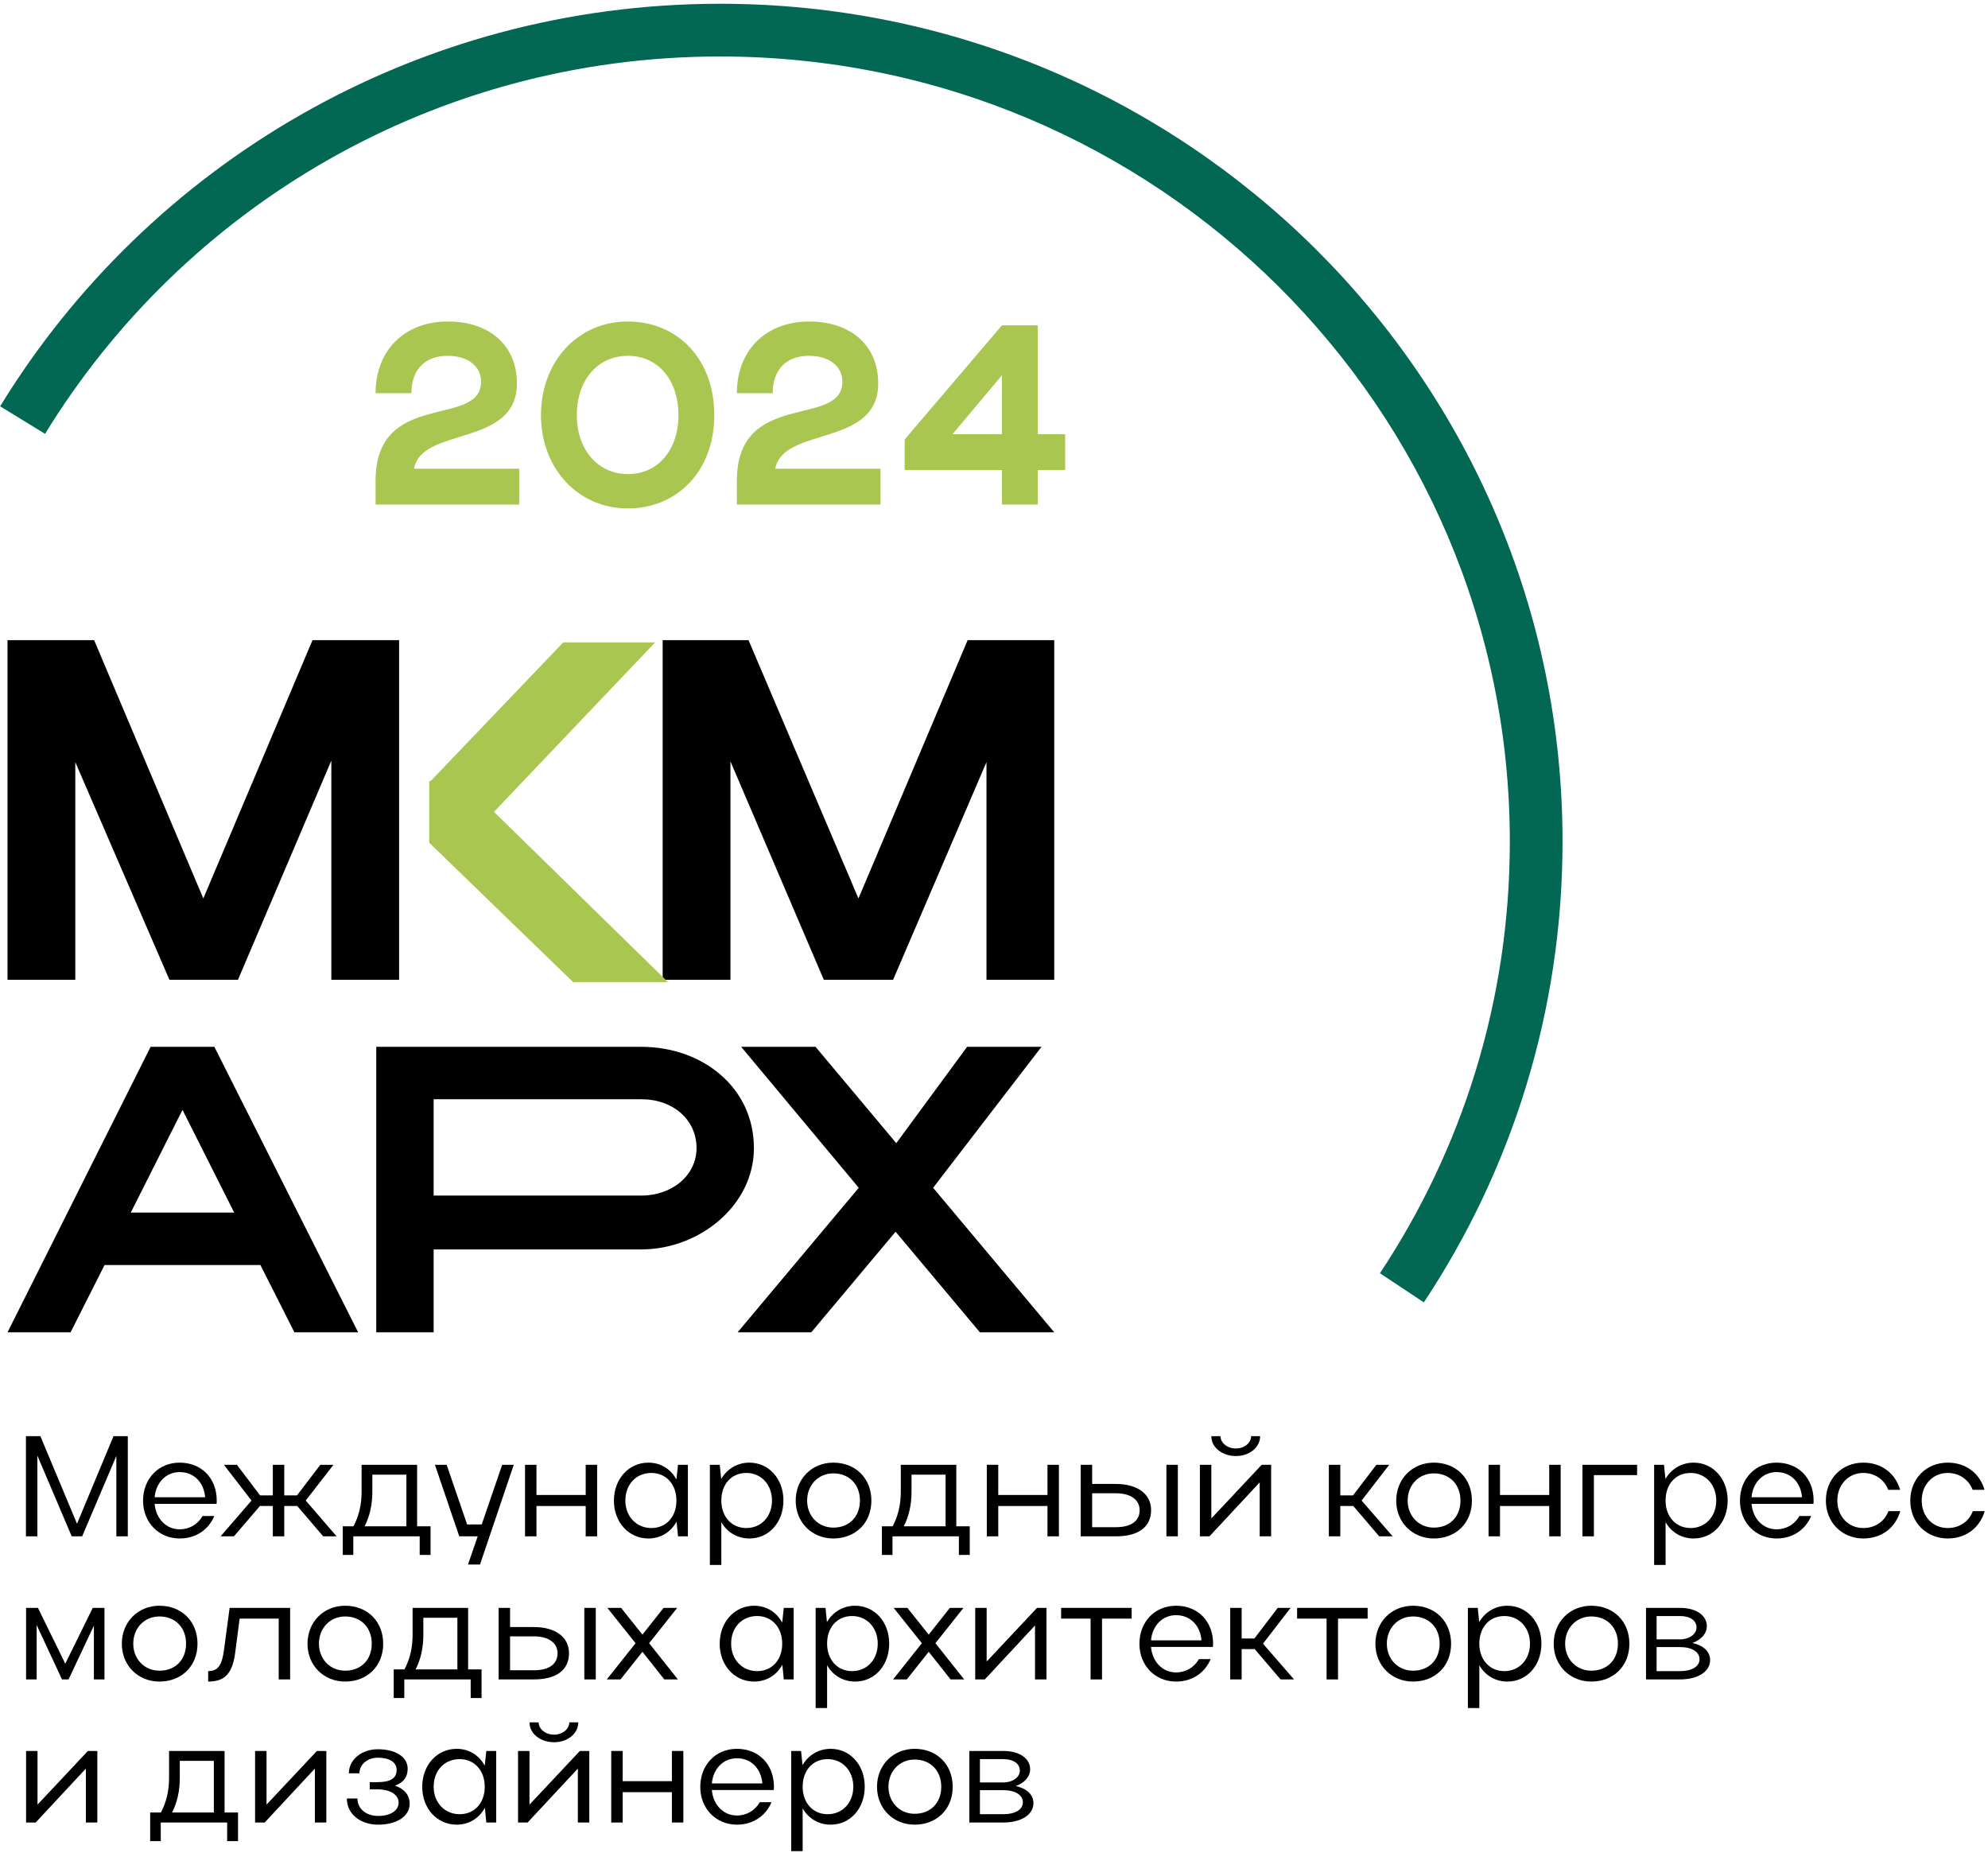 <?xml version="1.0" encoding="UTF-8"?> <svg xmlns="http://www.w3.org/2000/svg" width="264" height="246" viewBox="0 0 264 246" fill="none"><path d="M20.001 139H28.467L47.562 176.908H39.096L34.581 167.972H13.887L9.372 176.908H1L20.001 139ZM31.101 161.011L24.234 147.372L17.367 161.011H31.101Z" fill="black"></path><path d="M50.061 139H85.161C93.25 139 100.117 144.362 100.117 152.451C100.117 160.07 92.874 165.902 85.161 165.902H57.587V176.908H49.967V139H50.061ZM85.161 145.961H57.587V158.753H85.161C89.3 158.753 92.498 156.026 92.498 152.451C92.498 148.689 89.394 145.961 85.161 145.961Z" fill="black"></path><path d="M140 176.908H130.124L118.93 163.551L107.736 176.908H97.954L114.039 157.719L98.424 139H108.301L119.024 151.793L128.43 139H138.307L123.915 157.719L140 176.908Z" fill="black"></path><path d="M128.726 242V232.5H133.248C135.376 232.5 136.801 233.488 136.801 234.932C136.801 235.92 136.041 236.756 134.882 237.155C136.345 237.478 137.238 238.295 137.238 239.435C137.238 240.955 135.623 242 133.248 242H128.726ZM135.433 235.103C135.433 234.172 134.559 233.583 133.248 233.583H130.132V236.68H133.248C134.464 236.68 135.433 235.996 135.433 235.103ZM135.832 239.321C135.832 238.352 134.844 237.706 133.248 237.706H130.132V240.898H133.248C134.806 240.898 135.832 240.29 135.832 239.321Z" fill="black"></path><path d="M116.465 237.269C116.465 234.362 118.612 232.215 121.462 232.215C124.388 232.215 126.516 234.267 126.516 237.269C126.516 240.233 124.388 242.285 121.462 242.285C118.612 242.285 116.465 240.138 116.465 237.269ZM117.985 237.25C117.985 239.321 119.486 240.841 121.462 240.841C123.571 240.841 124.996 239.397 124.996 237.25C124.996 235.103 123.552 233.64 121.462 233.64C119.467 233.64 117.985 235.179 117.985 237.25Z" fill="black"></path><path d="M105.069 232.5H106.38L106.57 234.381C107.368 233.032 108.717 232.215 110.313 232.215C112.897 232.215 114.835 234.362 114.835 237.231C114.835 240.138 112.916 242.285 110.313 242.285C108.736 242.285 107.368 241.487 106.589 240.119V245.8H105.069V232.5ZM113.315 237.25C113.315 235.122 111.871 233.583 109.914 233.583C107.919 233.583 106.589 235.084 106.589 237.25C106.589 239.397 107.957 240.898 109.914 240.898C111.871 240.898 113.315 239.378 113.315 237.25Z" fill="black"></path><path d="M102.759 237.687H94.532C94.703 239.644 96.052 241.069 97.857 241.069C99.187 241.069 100.27 240.385 100.897 239.302H102.455C101.676 241.145 99.985 242.285 97.857 242.285C95.064 242.285 92.993 240.138 92.993 237.269C92.993 234.362 95.026 232.215 97.857 232.215C100.745 232.215 102.778 234.267 102.778 237.269C102.778 237.402 102.759 237.535 102.759 237.687ZM94.532 236.813H101.239C101.068 234.818 99.738 233.469 97.857 233.469C96.052 233.469 94.703 234.856 94.532 236.813Z" fill="black"></path><path d="M81.17 242V232.5H82.69V236.509H89.226V232.5H90.746V242H89.226V237.972H82.69V242H81.17Z" fill="black"></path><path d="M73.563 231.341C71.891 231.341 70.314 230.296 70.314 228.7H71.53C71.53 229.574 72.423 230.334 73.563 230.334C74.722 230.334 75.596 229.593 75.596 228.7H76.793C76.793 230.163 75.425 231.341 73.563 231.341ZM78.256 242H76.736V234.837L70.067 242H68.794V232.5H70.314V239.625L77.002 232.5H78.256V242Z" fill="black"></path><path d="M65.892 242H64.581L64.391 240.043C63.631 241.449 62.263 242.285 60.648 242.285C58.045 242.285 56.069 240.138 56.069 237.269C56.069 234.362 58.045 232.215 60.648 232.215C62.263 232.215 63.612 233.051 64.372 234.457L64.581 232.5H65.892V242ZM57.589 237.25C57.589 239.359 59.052 240.898 61.047 240.898C63.004 240.898 64.372 239.416 64.372 237.25C64.372 235.103 63.004 233.583 61.047 233.583C59.014 233.583 57.589 235.103 57.589 237.25Z" fill="black"></path><path d="M50.221 242.285C47.885 242.285 46.06 240.898 46.06 238.808H47.467C47.467 240.233 48.682 241.126 50.221 241.126C51.837 241.126 52.938 240.423 52.938 239.359C52.938 238.295 51.798 237.592 50.089 237.592H49.1V236.642H50.089C51.837 236.642 52.673 236.148 52.673 235.008C52.673 234.001 51.722 233.393 50.184 233.393C48.797 233.393 47.733 234.286 47.733 235.464H46.327C46.327 233.659 48.017 232.272 50.164 232.272C52.596 232.272 54.136 233.317 54.136 234.856C54.136 235.977 53.566 236.718 52.444 237.098C53.699 237.535 54.402 238.352 54.402 239.511C54.402 241.164 52.711 242.285 50.221 242.285Z" fill="black"></path><path d="M43.337 242H41.816V234.837L35.148 242H33.874V232.5H35.395V239.625L42.083 232.5H43.337V242Z" fill="black"></path><path d="M19.943 240.67H21.368C22.09 239.302 22.451 237.82 22.451 236.072V232.5H29.823V240.67H31.609V244.47H30.165V242H21.349V244.47H19.943V240.67ZM22.85 240.67H28.398V233.811H23.876V236.072C23.876 237.82 23.534 239.321 22.85 240.67Z" fill="black"></path><path d="M12.925 242H11.405V234.837L4.736 242H3.463V232.5H4.983V239.625L11.671 232.5H12.925V242Z" fill="black"></path><path d="M218.586 223V213.5H223.108C225.236 213.5 226.661 214.488 226.661 215.932C226.661 216.92 225.901 217.756 224.742 218.155C226.205 218.478 227.098 219.295 227.098 220.435C227.098 221.955 225.483 223 223.108 223H218.586ZM225.293 216.103C225.293 215.172 224.419 214.583 223.108 214.583H219.992V217.68H223.108C224.324 217.68 225.293 216.996 225.293 216.103ZM225.692 220.321C225.692 219.352 224.704 218.706 223.108 218.706H219.992V221.898H223.108C224.666 221.898 225.692 221.29 225.692 220.321Z" fill="black"></path><path d="M206.325 218.269C206.325 215.362 208.472 213.215 211.322 213.215C214.248 213.215 216.376 215.267 216.376 218.269C216.376 221.233 214.248 223.285 211.322 223.285C208.472 223.285 206.325 221.138 206.325 218.269ZM207.845 218.25C207.845 220.321 209.346 221.841 211.322 221.841C213.431 221.841 214.856 220.397 214.856 218.25C214.856 216.103 213.412 214.64 211.322 214.64C209.327 214.64 207.845 216.179 207.845 218.25Z" fill="black"></path><path d="M194.93 213.5H196.241L196.431 215.381C197.229 214.032 198.578 213.215 200.174 213.215C202.758 213.215 204.696 215.362 204.696 218.231C204.696 221.138 202.777 223.285 200.174 223.285C198.597 223.285 197.229 222.487 196.45 221.119V226.8H194.93V213.5ZM203.176 218.25C203.176 216.122 201.732 214.583 199.775 214.583C197.78 214.583 196.45 216.084 196.45 218.25C196.45 220.397 197.818 221.898 199.775 221.898C201.732 221.898 203.176 220.378 203.176 218.25Z" fill="black"></path><path d="M182.649 218.269C182.649 215.362 184.796 213.215 187.646 213.215C190.572 213.215 192.7 215.267 192.7 218.269C192.7 221.233 190.572 223.285 187.646 223.285C184.796 223.285 182.649 221.138 182.649 218.269ZM184.169 218.25C184.169 220.321 185.67 221.841 187.646 221.841C189.755 221.841 191.18 220.397 191.18 218.25C191.18 216.103 189.736 214.64 187.646 214.64C185.651 214.64 184.169 216.179 184.169 218.25Z" fill="black"></path><path d="M176.165 223V214.925H172.251V213.5H181.618V214.925H177.685V223H176.165Z" fill="black"></path><path d="M164.888 218.972V223H163.368V213.5H164.888V217.566H166.579L169.676 213.5H171.386L167.719 218.25L171.842 223H170.056L166.617 218.972H164.888Z" fill="black"></path><path d="M161.077 218.687H152.85C153.021 220.644 154.37 222.069 156.175 222.069C157.505 222.069 158.588 221.385 159.215 220.302H160.773C159.994 222.145 158.303 223.285 156.175 223.285C153.382 223.285 151.311 221.138 151.311 218.269C151.311 215.362 153.344 213.215 156.175 213.215C159.063 213.215 161.096 215.267 161.096 218.269C161.096 218.402 161.077 218.535 161.077 218.687ZM152.85 217.813H159.557C159.386 215.818 158.056 214.469 156.175 214.469C154.37 214.469 153.021 215.856 152.85 217.813Z" fill="black"></path><path d="M144.826 223V214.925H140.912V213.5H150.279V214.925H146.346V223H144.826Z" fill="black"></path><path d="M138.967 223H137.447V215.837L130.778 223H129.505V213.5H131.025V220.625L137.713 213.5H138.967V223Z" fill="black"></path><path d="M124.222 218.193L128.041 223H126.236L123.329 219.333L120.422 223H118.598L122.417 218.193L118.674 213.5H120.498L123.329 217.053L126.141 213.5H127.946L124.222 218.193Z" fill="black"></path><path d="M108.316 213.5H109.627L109.817 215.381C110.615 214.032 111.964 213.215 113.56 213.215C116.144 213.215 118.082 215.362 118.082 218.231C118.082 221.138 116.163 223.285 113.56 223.285C111.983 223.285 110.615 222.487 109.836 221.119V226.8H108.316V213.5ZM116.562 218.25C116.562 216.122 115.118 214.583 113.161 214.583C111.166 214.583 109.836 216.084 109.836 218.25C109.836 220.397 111.204 221.898 113.161 221.898C115.118 221.898 116.562 220.378 116.562 218.25Z" fill="black"></path><path d="M105.395 223H104.084L103.894 221.043C103.134 222.449 101.766 223.285 100.151 223.285C97.548 223.285 95.572 221.138 95.572 218.269C95.572 215.362 97.548 213.215 100.151 213.215C101.766 213.215 103.115 214.051 103.875 215.457L104.084 213.5H105.395V223ZM97.092 218.25C97.092 220.359 98.555 221.898 100.55 221.898C102.507 221.898 103.875 220.416 103.875 218.25C103.875 216.103 102.507 214.583 100.55 214.583C98.517 214.583 97.092 216.103 97.092 218.25Z" fill="black"></path><path d="M86.204 218.193L90.023 223H88.218L85.311 219.333L82.404 223H80.58L84.399 218.193L80.656 213.5H82.48L85.311 217.053L88.123 213.5H89.928L86.204 218.193Z" fill="black"></path><path d="M66.215 213.5H67.735V216.046H70.908C73.777 216.046 75.563 217.395 75.563 219.523C75.563 221.746 73.891 223 70.908 223H66.215V213.5ZM77.596 213.5H79.116V223H77.596V213.5ZM74.043 219.523C74.043 218.136 72.827 217.281 70.908 217.281H67.735V221.784H70.908C72.903 221.784 74.043 220.967 74.043 219.523Z" fill="black"></path><path d="M52.284 221.67H53.709C54.431 220.302 54.792 218.82 54.792 217.072V213.5H62.164V221.67H63.95V225.47H62.506V223H53.69V225.47H52.284V221.67ZM55.191 221.67H60.739V214.811H56.217V217.072C56.217 218.82 55.875 220.321 55.191 221.67Z" fill="black"></path><path d="M40.836 218.269C40.836 215.362 42.983 213.215 45.833 213.215C48.759 213.215 50.887 215.267 50.887 218.269C50.887 221.233 48.759 223.285 45.833 223.285C42.983 223.285 40.836 221.138 40.836 218.269ZM42.356 218.25C42.356 220.321 43.857 221.841 45.833 221.841C47.942 221.841 49.367 220.397 49.367 218.25C49.367 216.103 47.923 214.64 45.833 214.64C43.838 214.64 42.356 216.179 42.356 218.25Z" fill="black"></path><path d="M29.753 219.029L30.494 213.5H38.531V223H37.011V214.925H31.824L31.273 219.143C30.931 222.164 29.924 223.285 27.644 223.285V221.898C28.936 221.898 29.487 221.138 29.753 219.029Z" fill="black"></path><path d="M16.177 218.269C16.177 215.362 18.324 213.215 21.174 213.215C24.1 213.215 26.228 215.267 26.228 218.269C26.228 221.233 24.1 223.285 21.174 223.285C18.324 223.285 16.177 221.138 16.177 218.269ZM17.697 218.25C17.697 220.321 19.198 221.841 21.174 221.841C23.283 221.841 24.708 220.397 24.708 218.25C24.708 216.103 23.264 214.64 21.174 214.64C19.179 214.64 17.697 216.179 17.697 218.25Z" fill="black"></path><path d="M4.869 215.78V223H3.463V213.5H5.04L8.669 220.91L12.317 213.5H13.875V223H12.469V215.856L9.106 223H8.232L4.869 215.78Z" fill="black"></path><path d="M255.197 199.25C255.197 201.359 256.66 202.898 258.655 202.898C260.232 202.898 261.486 202.005 261.98 200.656H263.557C262.93 202.841 261.087 204.285 258.655 204.285C255.805 204.285 253.677 202.138 253.677 199.269C253.677 196.362 255.786 194.215 258.655 194.215C261.068 194.215 262.911 195.64 263.538 197.825H261.961C261.448 196.495 260.213 195.583 258.655 195.583C256.66 195.583 255.197 197.16 255.197 199.25Z" fill="black"></path><path d="M243.99 199.25C243.99 201.359 245.453 202.898 247.448 202.898C249.025 202.898 250.279 202.005 250.773 200.656H252.35C251.723 202.841 249.88 204.285 247.448 204.285C244.598 204.285 242.47 202.138 242.47 199.269C242.47 196.362 244.579 194.215 247.448 194.215C249.861 194.215 251.704 195.64 252.331 197.825H250.754C250.241 196.495 249.006 195.583 247.448 195.583C245.453 195.583 243.99 197.16 243.99 199.25Z" fill="black"></path><path d="M240.825 199.687H232.598C232.769 201.644 234.118 203.069 235.923 203.069C237.253 203.069 238.336 202.385 238.963 201.302H240.521C239.742 203.145 238.051 204.285 235.923 204.285C233.13 204.285 231.059 202.138 231.059 199.269C231.059 196.362 233.092 194.215 235.923 194.215C238.811 194.215 240.844 196.267 240.844 199.269C240.844 199.402 240.825 199.535 240.825 199.687ZM232.598 198.813H239.305C239.134 196.818 237.804 195.469 235.923 195.469C234.118 195.469 232.769 196.856 232.598 198.813Z" fill="black"></path><path d="M219.663 194.5H220.974L221.164 196.381C221.962 195.032 223.311 194.215 224.907 194.215C227.491 194.215 229.429 196.362 229.429 199.231C229.429 202.138 227.51 204.285 224.907 204.285C223.33 204.285 221.962 203.487 221.183 202.119V207.8H219.663V194.5ZM227.909 199.25C227.909 197.122 226.465 195.583 224.508 195.583C222.513 195.583 221.183 197.084 221.183 199.25C221.183 201.397 222.551 202.898 224.508 202.898C226.465 202.898 227.909 201.378 227.909 199.25Z" fill="black"></path><path d="M210.144 194.5H217.402V195.868H211.664V204H210.144V194.5Z" fill="black"></path><path d="M197.675 204V194.5H199.195V198.509H205.731V194.5H207.251V204H205.731V199.972H199.195V204H197.675Z" fill="black"></path><path d="M185.414 199.269C185.414 196.362 187.561 194.215 190.411 194.215C193.337 194.215 195.465 196.267 195.465 199.269C195.465 202.233 193.337 204.285 190.411 204.285C187.561 204.285 185.414 202.138 185.414 199.269ZM186.934 199.25C186.934 201.321 188.435 202.841 190.411 202.841C192.52 202.841 193.945 201.397 193.945 199.25C193.945 197.103 192.501 195.64 190.411 195.64C188.416 195.64 186.934 197.179 186.934 199.25Z" fill="black"></path><path d="M177.987 199.972V204H176.467V194.5H177.987V198.566H179.678L182.775 194.5H184.485L180.818 199.25L184.941 204H183.155L179.716 199.972H177.987Z" fill="black"></path><path d="M164.11 193.341C162.438 193.341 160.861 192.296 160.861 190.7H162.077C162.077 191.574 162.97 192.334 164.11 192.334C165.269 192.334 166.143 191.593 166.143 190.7H167.34C167.34 192.163 165.972 193.341 164.11 193.341ZM168.803 204H167.283V196.837L160.614 204H159.341V194.5H160.861V201.625L167.549 194.5H168.803V204Z" fill="black"></path><path d="M143.514 194.5H145.034V197.046H148.207C151.076 197.046 152.862 198.395 152.862 200.523C152.862 202.746 151.19 204 148.207 204H143.514V194.5ZM154.895 194.5H156.415V204H154.895V194.5ZM151.342 200.523C151.342 199.136 150.126 198.281 148.207 198.281H145.034V202.784H148.207C150.202 202.784 151.342 201.967 151.342 200.523Z" fill="black"></path><path d="M131.045 204V194.5H132.565V198.509H139.101V194.5H140.621V204H139.101V199.972H132.565V204H131.045Z" fill="black"></path><path d="M117.114 202.67H118.539C119.261 201.302 119.622 199.82 119.622 198.072V194.5H126.994V202.67H128.78V206.47H127.336V204H118.52V206.47H117.114V202.67ZM120.021 202.67H125.569V195.811H121.047V198.072C121.047 199.82 120.705 201.321 120.021 202.67Z" fill="black"></path><path d="M105.666 199.269C105.666 196.362 107.813 194.215 110.663 194.215C113.589 194.215 115.717 196.267 115.717 199.269C115.717 202.233 113.589 204.285 110.663 204.285C107.813 204.285 105.666 202.138 105.666 199.269ZM107.186 199.25C107.186 201.321 108.687 202.841 110.663 202.841C112.772 202.841 114.197 201.397 114.197 199.25C114.197 197.103 112.753 195.64 110.663 195.64C108.668 195.64 107.186 197.179 107.186 199.25Z" fill="black"></path><path d="M94.27 194.5H95.582L95.772 196.381C96.57 195.032 97.918 194.215 99.514 194.215C102.099 194.215 104.037 196.362 104.037 199.231C104.037 202.138 102.118 204.285 99.514 204.285C97.938 204.285 96.57 203.487 95.79 202.119V207.8H94.27V194.5ZM102.517 199.25C102.517 197.122 101.073 195.583 99.115 195.583C97.121 195.583 95.79 197.084 95.79 199.25C95.79 201.397 97.159 202.898 99.115 202.898C101.073 202.898 102.517 201.378 102.517 199.25Z" fill="black"></path><path d="M91.349 204H90.038L89.848 202.043C89.088 203.449 87.72 204.285 86.105 204.285C83.502 204.285 81.526 202.138 81.526 199.269C81.526 196.362 83.502 194.215 86.105 194.215C87.72 194.215 89.069 195.051 89.829 196.457L90.038 194.5H91.349V204ZM83.046 199.25C83.046 201.359 84.509 202.898 86.504 202.898C88.461 202.898 89.829 201.416 89.829 199.25C89.829 197.103 88.461 195.583 86.504 195.583C84.471 195.583 83.046 197.103 83.046 199.25Z" fill="black"></path><path d="M69.722 204V194.5H71.242V198.509H77.778V194.5H79.298V204H77.778V199.972H71.242V204H69.722Z" fill="black"></path><path d="M63.742 207.743H62.146L63.438 204H60.987L57.757 194.5H59.315L62.032 202.423H63.97L66.687 194.5H68.226L63.742 207.743Z" fill="black"></path><path d="M45.512 202.67H46.937C47.659 201.302 48.02 199.82 48.02 198.072V194.5H55.392V202.67H57.178V206.47H55.734V204H46.918V206.47H45.512V202.67ZM48.419 202.67H53.967V195.811H49.445V198.072C49.445 199.82 49.103 201.321 48.419 202.67Z" fill="black"></path><path d="M40.599 199.25L44.703 204H42.917L39.478 199.972H37.749V204H36.229V199.972H34.519L31.061 204H29.294L33.398 199.25L29.731 194.5H31.46L34.538 198.566H36.229V194.5H37.749V198.566H39.44L42.537 194.5H44.285L40.599 199.25Z" fill="black"></path><path d="M28.763 199.687H20.536C20.707 201.644 22.056 203.069 23.861 203.069C25.191 203.069 26.274 202.385 26.901 201.302H28.459C27.68 203.145 25.989 204.285 23.861 204.285C21.068 204.285 18.997 202.138 18.997 199.269C18.997 196.362 21.03 194.215 23.861 194.215C26.749 194.215 28.782 196.267 28.782 199.269C28.782 199.402 28.763 199.535 28.763 199.687ZM20.536 198.813H27.243C27.072 196.818 25.742 195.469 23.861 195.469C22.056 195.469 20.707 196.856 20.536 198.813Z" fill="black"></path><path d="M4.964 193.284V204H3.444V190.7H5.363L10.227 202.328L15.072 190.7H16.972V204H15.452V193.322L10.911 204H9.524L4.964 193.284Z" fill="black"></path><path d="M59.463 42.69C65.005 42.69 68.643 45.852 68.643 50.918C68.643 59.418 55.995 56.596 54.975 62.24H68.949V67H49.875V63.838C49.875 51.632 63.883 56.902 63.883 50.68C63.883 48.538 62.047 47.246 59.429 47.246C56.471 47.246 54.635 49.048 54.635 52.21H49.875C49.875 46.464 53.785 42.69 59.463 42.69ZM71.839 55.134C71.839 47.994 76.735 42.69 83.365 42.69C89.995 42.69 94.857 47.688 94.857 55.134C94.857 62.478 89.995 67.51 83.365 67.51C76.769 67.51 71.839 62.206 71.839 55.134ZM76.599 55.134C76.599 59.724 79.421 62.954 83.399 62.954C87.377 62.954 90.097 59.724 90.097 55.134C90.097 50.442 87.377 47.246 83.399 47.246C79.387 47.246 76.599 50.442 76.599 55.134ZM107.442 42.69C112.984 42.69 116.622 45.852 116.622 50.918C116.622 59.418 103.974 56.596 102.954 62.24H116.928V67H97.854V63.838C97.854 51.632 111.862 56.902 111.862 50.68C111.862 48.538 110.026 47.246 107.408 47.246C104.45 47.246 102.614 49.048 102.614 52.21H97.854C97.854 46.464 101.764 42.69 107.442 42.69ZM120.133 62.41V58.364L133.053 43.2H137.813V57.65H141.451V62.41H137.813V67H133.053V62.41H120.133ZM126.491 57.65H133.053V49.83L126.491 57.65Z" fill="#A9C650"></path><path fill-rule="evenodd" clip-rule="evenodd" d="M95.624 7.5C57.649 7.5 24.392 27.561 5.985 57.608L0.016 53.951C19.649 21.903 55.126 0.5 95.624 0.5C157.393 0.5 207.5 50.293 207.5 111.757C207.5 134.351 200.724 155.381 189.083 172.934L183.249 169.066C194.154 152.622 200.5 132.931 200.5 111.757C200.5 54.196 153.564 7.5 95.624 7.5Z" fill="#026853"></path><path d="M44 130.1H53V85H41.5L27 119.3L12.5 85H1V130.1H10V101.2L22.5 130.1H31.6L44 101V130.1Z" fill="black"></path><path d="M97 130.1H88V85H99.4L114 119.3L128.5 85H140V130.1H131V101.2L118.6 130.1H109.4L97 101.1V130.1Z" fill="black"></path><path fill-rule="evenodd" clip-rule="evenodd" d="M57 111.9L76.1 130.4L88.7 130.4L65.6 107.8L87 85.3L74.8 85.3L57.2 103.7H57V111.9Z" fill="#A9C650"></path></svg> 